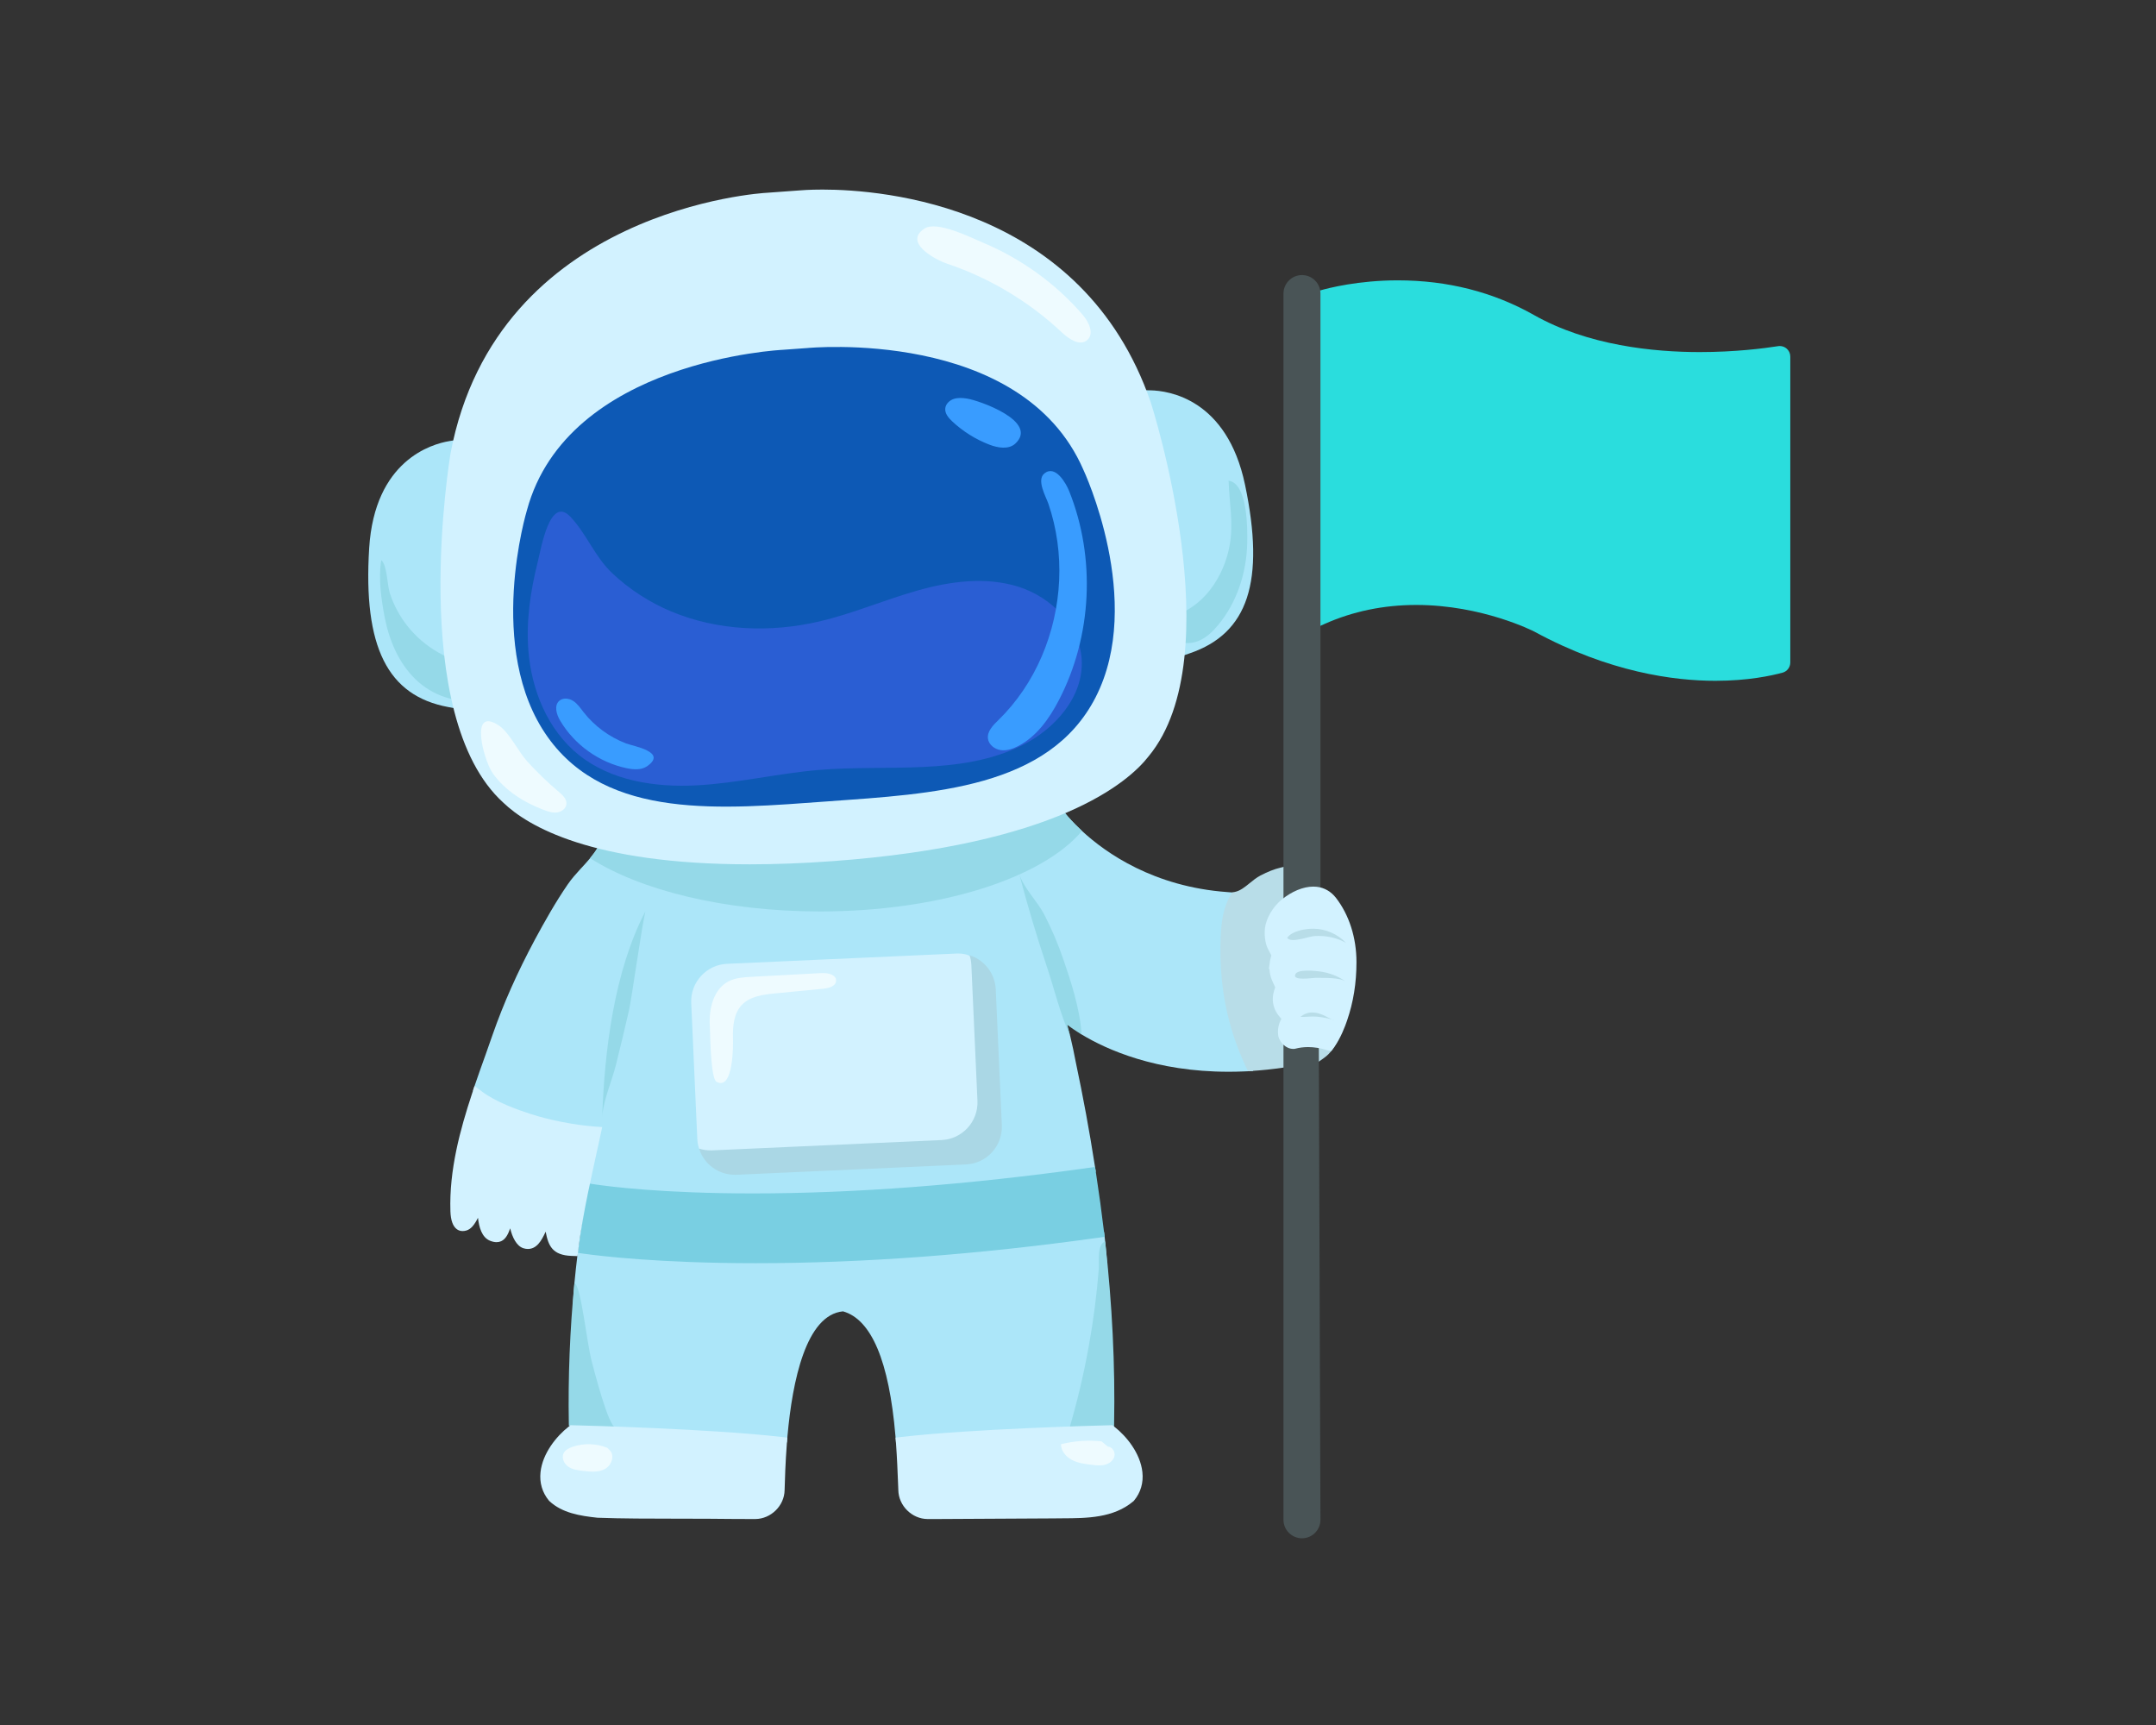 <?xml version="1.0" encoding="UTF-8" standalone="no" ?>
<!DOCTYPE svg PUBLIC "-//W3C//DTD SVG 1.1//EN" "http://www.w3.org/Graphics/SVG/1.1/DTD/svg11.dtd">
<svg xmlns="http://www.w3.org/2000/svg" xmlns:xlink="http://www.w3.org/1999/xlink" version="1.1" width="1280" height="1024" viewBox="0 0 1280 1024" xml:space="preserve">
<rect x="0" y="0" width="1280" height="1024" fill="#333333" stroke="none"/>
<desc>Created with Fabric.js 5.3.0</desc>
<defs>
</defs>
<g transform="matrix(1 0 0 1 640 512)" id="background-logo"  >
<rect style="stroke: none; stroke-width: 0; stroke-dasharray: none; stroke-linecap: butt; stroke-dashoffset: 0; stroke-linejoin: miter; stroke-miterlimit: 4; fill: rgb(255,255,255); fill-opacity: 0; fill-rule: nonzero; opacity: 1;"  paint-order="stroke"  x="-640" y="-512" rx="0" ry="0" width="1280" height="1024" />
</g>
<g transform="matrix(3.377 0 0 3.377 640.757 512.848)" id="shape-8bc52a44-8381-480c-9e35-f58787a09ac8"  >
<g style=""  paint-order="stroke"   >
		<g transform="matrix(1 0 0 1 -41.497 83.201)" id="path-12"  >
<path style="stroke: none; stroke-width: 1; stroke-dasharray: none; stroke-linecap: butt; stroke-dashoffset: 0; stroke-linejoin: miter; stroke-miterlimit: 4; fill: rgb(172,230,249); fill-rule: nonzero; opacity: 1;"  paint-order="stroke"  transform=" translate(-83.503, -201.742)" d="M 129.411 217.202 L 131.095 218.055 L 130.008 218.084 C 129.223 218.098 127.779 218.141 125.878 218.198 C 118.289 218.455 103.442 219.041 93.938 220.113 L 92.781 220.242 L 92.723 219.584 L 92.68 219.07 C 91.566 205.965 88.465 198.605 83.463 197.19 C 76.96 197.819 74.573 209.409 73.702 219.07 L 73.601 220.242 L 73.402 220.213 L 72.444 220.113 C 60.554 218.77 40.318 218.184 36.374 218.084 L 37.888 218.124 L 36.831 217.79 L 36.461 217.376 C 36.318 209.187 35.445 200.463 36.245 192.202 C 36.402 190.53 36.588 188.872 36.788 187.215 L 36.931 186.058 L 38.089 186.215 C 40.861 186.6 51.236 187.873 68.143 187.873 C 86.807 187.873 107.028 186.372 128.207 183.4 L 129.365 183.243 L 129.494 184.4 C 129.508 184.571 129.537 184.743 129.551 184.915 C 130.794 195.99 129.612 207.012 129.411 217.202 L 129.411 217.202 z" stroke-linecap="round" />
</g>
		<g transform="matrix(1 0 0 1 -117.074 -50.925)" id="path-12"  >
<path style="stroke: none; stroke-width: 1; stroke-dasharray: none; stroke-linecap: butt; stroke-dashoffset: 0; stroke-linejoin: miter; stroke-miterlimit: 4; fill: rgb(172,230,249); fill-rule: nonzero; opacity: 1;"  paint-order="stroke"  transform=" translate(-7.926, -67.617)" d="M 14.067 90.966 C 3.378 88.984 -0.911 80.376 0.159 63.057 C 1.116 47.591 11.155 44.732 14.209 44.224 L 15.853 43.951 L 15.517 45.583 L 15.417 46.022 C 15.382 46.172 15.346 46.32 15.316 46.476 C 15.147 47.448 11.15 70.907 15.39 89.589 L 15.774 91.282 L 14.067 90.966 L 14.067 90.966 z" stroke-linecap="round" />
</g>
		<g transform="matrix(1 0 0 1 20.719 -59.87)" id="path-12"  >
<path style="stroke: none; stroke-width: 1; stroke-dasharray: none; stroke-linecap: butt; stroke-dashoffset: 0; stroke-linejoin: miter; stroke-miterlimit: 4; fill: rgb(172,230,249); fill-rule: nonzero; opacity: 1;"  paint-order="stroke"  transform=" translate(-145.719, -58.671)" d="M 142.892 80.354 C 144.396 61.279 137.06 38.607 136.747 37.651 C 136.702 37.521 136.429 36.823 136.429 36.823 L 135.861 35.257 L 137.527 35.29 C 140.622 35.352 150.967 36.732 154.144 51.902 C 157.701 68.888 154.696 78.025 144.4 81.526 L 142.756 82.085 C 142.756 82.085 142.892 80.354 142.892 80.354 z" stroke-linecap="round" />
</g>
		<g transform="matrix(1 0 0 1 -38.007 24.593)" id="path-12"  >
<path style="stroke: none; stroke-width: 1; stroke-dasharray: none; stroke-linecap: butt; stroke-dashoffset: 0; stroke-linejoin: miter; stroke-miterlimit: 4; fill: rgb(172,230,249); fill-rule: nonzero; opacity: 1;"  paint-order="stroke"  transform=" translate(-86.993, -143.135)" d="M 154.874 153.403 C 151.702 146.471 150.358 139.197 150.73 131.166 C 150.816 129.265 151.045 127.05 151.974 125.135 L 152.717 123.62 L 151.03 123.491 C 138.14 122.562 129.708 116.66 125.478 112.745 C 123.935 111.316 122.934 110.158 122.491 109.601 L 121.963 108.943 L 121.176 109.257 C 111.073 113.302 97.353 116.046 81.49 117.203 C 76.646 117.561 71.901 117.732 67.385 117.732 C 57.496 117.732 48.807 116.875 41.561 115.174 L 40.761 114.988 L 40.318 115.703 C 39.946 116.332 39.489 116.946 39.003 117.532 C 38.531 118.104 38.017 118.661 37.531 119.19 L 37.417 119.304 C 36.559 120.248 35.745 121.148 35.073 122.134 C 32.929 125.25 31.028 128.636 29.299 131.838 C 26.184 137.654 23.769 143.099 21.882 148.5 L 20.667 151.959 C 19.996 153.832 19.31 155.732 18.667 157.633 L 18.41 158.39 L 19.024 158.891 C 21.597 160.977 25.569 162.434 28.328 163.335 C 31.743 164.435 36.417 165.336 39.975 165.578 L 40.375 165.607 C 39.775 168.494 39.232 171.423 38.717 174.382 L 38.517 175.54 L 39.675 175.711 C 42.204 176.082 51.694 177.326 67.556 177.326 C 85.521 177.326 105.442 175.796 126.75 172.81 L 127.907 172.653 L 127.722 171.509 C 126.793 165.521 125.664 159.419 124.392 153.417 C 124.106 151.859 123.763 150.316 123.406 148.801 C 123.235 148.143 121.748 143.771 121.577 143.141 C 122.148 143.556 124.32 147.858 125.406 148.515 C 129.823 151.188 138.468 155.074 151.216 155.074 C 152.088 155.074 152.974 155.06 153.874 155.018 L 155.575 154.946 L 154.874 153.402 L 154.874 153.403 z M 109.015 168.651 C 107.986 169.78 106.571 170.452 105.028 170.509 L 64.755 172.324 L 64.441 172.324 C 61.354 172.324 58.839 169.909 58.71 166.822 L 57.638 142.956 C 57.567 141.427 58.096 139.955 59.139 138.826 C 60.183 137.682 61.597 137.025 63.127 136.954 L 103.455 135.153 L 103.713 135.153 C 106.8 135.153 109.315 137.554 109.458 140.64 L 110.53 164.507 C 110.601 166.05 110.058 167.523 109.015 168.651 z" stroke-linecap="round" />
</g>
		<g transform="matrix(1 0 0 1 -85.641 86.366)" id="path-11"  >
<path style="stroke: none; stroke-width: 1; stroke-dasharray: none; stroke-linecap: butt; stroke-dashoffset: 0; stroke-linejoin: miter; stroke-miterlimit: 4; fill: rgb(149,217,232); fill-rule: nonzero; opacity: 1;"  paint-order="stroke"  transform=" translate(-39.359, -204.907)" d="M 43.491 217.612 C 40.747 217.512 38.017 217.412 35.273 217.298 L 35.259 216.955 C 35.116 208.766 35.445 200.463 36.245 192.202 C 37.431 192.717 38.374 202.578 39.318 206.108 C 39.675 207.437 42.247 217.569 43.491 217.612 L 43.491 217.612 z" stroke-linecap="round" />
</g>
		<g transform="matrix(1 0 0 1 2.149 83.015)" id="path-11"  >
<path style="stroke: none; stroke-width: 1; stroke-dasharray: none; stroke-linecap: butt; stroke-dashoffset: 0; stroke-linejoin: miter; stroke-miterlimit: 4; fill: rgb(149,217,232); fill-rule: nonzero; opacity: 1;"  paint-order="stroke"  transform=" translate(-127.149, -201.556)" d="M 131.123 216.955 L 131.095 218.055 L 130.008 218.084 C 129.223 218.098 127.779 218.141 125.878 218.198 C 124.949 218.012 124.02 217.941 123.134 218.169 C 124.607 213.239 125.792 208.237 126.693 203.178 C 127.507 198.705 128.079 194.189 128.436 189.659 C 128.522 188.515 128.079 185.386 129.551 184.915 C 130.794 195.99 131.323 206.766 131.123 216.955 z" stroke-linecap="round" />
</g>
		<g transform="matrix(1 0 0 1 22.543 -53.095)" id="path-11"  >
<path style="stroke: none; stroke-width: 1; stroke-dasharray: none; stroke-linecap: butt; stroke-dashoffset: 0; stroke-linejoin: miter; stroke-miterlimit: 4; fill: rgb(149,217,232); fill-rule: nonzero; opacity: 1;"  paint-order="stroke"  transform=" translate(-147.543, -65.446)" d="M 151.452 62.449 C 150.462 68.128 146.671 73.72 141.057 75.034 C 140.13 76.188 140.544 78.061 141.716 78.967 C 142.887 79.872 144.568 79.904 145.941 79.351 C 147.314 78.797 148.424 77.739 149.372 76.602 C 152.696 72.616 154.4 67.405 154.521 62.216 C 154.58 59.696 154.641 51.651 151.25 51.175 C 151.369 54.979 152.124 58.597 151.452 62.449 z" stroke-linecap="round" />
</g>
		<g transform="matrix(1 0 0 1 -114.204 -41.061)" id="path-11"  >
<path style="stroke: none; stroke-width: 1; stroke-dasharray: none; stroke-linecap: butt; stroke-dashoffset: 0; stroke-linejoin: miter; stroke-miterlimit: 4; fill: rgb(149,217,232); fill-rule: nonzero; opacity: 1;"  paint-order="stroke"  transform=" translate(-10.796, -77.48)" d="M 2.911 75.297 C 3.699 79.303 5.374 83.243 8.308 86.083 C 11.242 88.923 15.563 90.504 19.526 89.52 C 19.367 87.579 19.207 85.637 19.048 83.695 C 14.315 83.028 9.873 80.484 6.902 76.74 C 5.546 75.031 4.506 73.083 3.813 71.016 C 3.305 69.499 3.343 66.008 2.287 65.147 C 1.747 68.295 2.293 72.157 2.911 75.297 z" stroke-linecap="round" />
</g>
		<g transform="matrix(1 0 0 1 -5.089 15.955)" id="path-11"  >
<path style="stroke: none; stroke-width: 1; stroke-dasharray: none; stroke-linecap: butt; stroke-dashoffset: 0; stroke-linejoin: miter; stroke-miterlimit: 4; fill: rgb(149,217,232); fill-rule: nonzero; opacity: 1;"  paint-order="stroke"  transform=" translate(-119.911, -134.496)" d="M 122.905 146.843 C 123.077 147.486 123.235 148.143 123.406 148.801 C 121.634 144.928 120.534 140.241 119.275 136.525 C 117.475 131.137 115.846 125.692 114.417 120.191 C 115.003 122.477 117.675 125.192 118.804 127.365 C 120.133 129.922 121.262 132.566 122.191 135.296 C 123.478 139.026 125.149 144.071 125.406 148.515 C 124.32 147.858 123.478 147.272 122.905 146.843 z" stroke-linecap="round" />
</g>
		<g transform="matrix(1 0 0 1 -80.08 26.507)" id="path-11"  >
<path style="stroke: none; stroke-width: 1; stroke-dasharray: none; stroke-linecap: butt; stroke-dashoffset: 0; stroke-linejoin: miter; stroke-miterlimit: 4; fill: rgb(149,217,232); fill-rule: nonzero; opacity: 1;"  paint-order="stroke"  transform=" translate(-44.92, -145.049)" d="M 41.129 163.198 C 41.222 160.28 42.812 156.794 43.523 153.944 C 44.313 150.774 45.075 147.598 45.808 144.415 C 46.335 142.128 47.857 130.886 48.712 126.899 C 43.216 137.412 41.504 151.51 41.129 163.198 z" stroke-linecap="round" />
</g>
		<g transform="matrix(1 0 0 1 -42.759 -0.623)" id="path-11"  >
<path style="stroke: none; stroke-width: 1; stroke-dasharray: none; stroke-linecap: butt; stroke-dashoffset: 0; stroke-linejoin: miter; stroke-miterlimit: 4; fill: rgb(149,217,232); fill-rule: nonzero; opacity: 1;"  paint-order="stroke"  transform=" translate(-82.241, -117.918)" d="M 125.478 112.745 C 118.518 121.02 100.526 126.893 79.418 126.893 C 62.669 126.893 47.878 123.191 39.003 117.532 C 39.489 116.947 39.946 116.332 40.318 115.703 L 40.761 114.988 L 41.561 115.174 C 48.807 116.875 57.496 117.732 67.385 117.732 C 71.901 117.732 76.646 117.561 81.49 117.203 C 97.353 116.046 111.073 113.302 121.176 109.257 L 121.963 108.943 L 122.491 109.601 C 122.934 110.158 123.935 111.316 125.478 112.745 z" stroke-linecap="round" />
</g>
		<g transform="matrix(1 0 0 1 83.272 -67.387)" id="path-10"  >
<path style="stroke: none; stroke-width: 1; stroke-dasharray: none; stroke-linecap: butt; stroke-dashoffset: 0; stroke-linejoin: miter; stroke-miterlimit: 4; fill: rgb(42,221,221); fill-rule: nonzero; opacity: 1;"  paint-order="stroke"  transform=" translate(-208.272, -51.154)" d="M 236.821 86.351 C 229.562 86.351 218.147 84.85 204.994 77.698 C 204.92 77.66 195.892 73.017 184.243 73.017 C 178.52 73.017 173.106 74.136 168.152 76.344 L 166.543 77.061 L 166.543 17.961 L 167.371 17.723 C 168.816 17.309 174.066 15.957 181.003 15.957 C 189.735 15.957 197.784 18.006 204.927 22.047 C 214.449 27.435 226.034 28.566 234.075 28.566 C 240.306 28.566 245.388 27.914 247.862 27.525 L 247.95 27.512 L 248.154 27.502 C 248.593 27.502 249.019 27.661 249.355 27.947 C 249.764 28.298 250 28.809 250 29.351 L 250 83.136 C 250 83.964 249.447 84.696 248.655 84.915 C 246.695 85.451 242.554 86.351 236.822 86.351 L 236.821 86.351 L 236.821 86.351 z" stroke-linecap="round" />
</g>
		<g transform="matrix(1 0 0 1 -41.858 61.725)" id="path-09"  >
<path style="stroke: none; stroke-width: 1; stroke-dasharray: none; stroke-linecap: butt; stroke-dashoffset: 0; stroke-linejoin: miter; stroke-miterlimit: 4; fill: rgb(121,207,226); fill-rule: nonzero; opacity: 1;"  paint-order="stroke"  transform=" translate(-83.142, -180.266)" d="M 68.106 188.726 C 51.151 188.726 40.737 187.455 37.949 187.066 L 36.831 186.91 L 36.973 185.789 C 37.392 182.484 37.869 179.266 38.39 176.223 L 38.464 175.808 L 38.645 174.692 L 39.762 174.86 C 42.273 175.235 51.699 176.461 67.566 176.461 C 85.478 176.461 105.359 174.948 126.655 171.962 L 127.773 171.806 L 127.944 172.921 C 128.47 176.352 128.934 179.735 129.32 182.976 L 129.453 184.088 L 128.344 184.244 C 107.113 187.218 86.846 188.726 68.106 188.726 L 68.106 188.726 z" stroke-linecap="round" />
</g>
		<g transform="matrix(1 0 0 1 43.398 32.997)" id="path-08"  >
<path style="stroke: none; stroke-width: 1; stroke-dasharray: none; stroke-linecap: butt; stroke-dashoffset: 0; stroke-linejoin: miter; stroke-miterlimit: 4; fill: rgb(184,221,232); fill-rule: nonzero; opacity: 1;"  paint-order="stroke"  transform=" translate(-168.398, -151.539)" d="M 166.248 149.184 L 167.411 149.199 C 167.858 149.206 168.304 149.223 168.753 149.26 L 170.547 149.409 L 169.579 151.078 C 169.098 151.73 168.588 152.249 168.061 152.622 L 166.265 153.893 L 166.248 149.184 L 166.248 149.184 z" stroke-linecap="round" />
</g>
		<g transform="matrix(1 0 0 1 31.197 18.375)" id="path-08"  >
<path style="stroke: none; stroke-width: 1; stroke-dasharray: none; stroke-linecap: butt; stroke-dashoffset: 0; stroke-linejoin: miter; stroke-miterlimit: 4; fill: rgb(184,221,232); fill-rule: nonzero; opacity: 1;"  paint-order="stroke"  transform=" translate(-156.197, -136.916)" d="M 154.328 154.272 C 150.942 147.1 149.485 139.527 149.875 131.121 C 149.981 128.84 150.272 126.208 151.626 123.983 L 151.883 123.56 L 152.368 123.458 C 153.25 123.273 154.043 122.668 154.913 121.954 C 155.529 121.451 156.155 120.938 156.857 120.573 C 158.134 119.908 159.274 119.458 160.344 119.199 L 161.757 118.856 L 161.757 124.989 L 161.107 125.492 C 159.982 126.424 158.679 128.223 158.496 129.956 C 158.354 131.233 158.571 132.936 159.38 133.668 L 159.889 134.129 L 159.721 134.794 C 159.635 135.139 159.589 135.498 159.583 135.863 L 159.578 136.23 L 159.649 136.588 C 159.775 137.233 160.06 137.757 160.519 138.192 L 161.182 138.82 L 160.717 139.605 C 160.143 140.574 159.973 141.569 160.211 142.561 C 160.371 143.161 160.81 143.744 161.322 144.019 L 162.581 144.697 L 161.525 145.912 L 161.509 145.94 C 160.824 146.801 160.622 147.711 160.889 148.72 C 160.966 148.96 161.152 149.248 161.399 149.481 L 161.757 149.82 L 161.757 154.219 L 160.777 154.36 C 158.994 154.618 157.197 154.808 155.437 154.924 L 154.66 154.976 L 154.328 154.272 L 154.328 154.272 z" stroke-linecap="round" />
</g>
		<g transform="matrix(1 0 0 1 39.15 -48.307)" id="path-07"  >
<path style="stroke: none; stroke-width: 1; stroke-dasharray: none; stroke-linecap: butt; stroke-dashoffset: 0; stroke-linejoin: miter; stroke-miterlimit: 4; fill: rgb(73,84,86); fill-rule: nonzero; opacity: 1;"  paint-order="stroke"  transform=" translate(-164.15, -70.234)" d="M 160.899 18.288 C 160.899 16.49 162.361 15.029 164.157 15.029 C 165.021 15.029 165.86 15.381 166.457 15.994 C 167.062 16.6 167.401 17.418 167.401 18.288 L 167.401 123.432 C 167.401 123.432 166.229 123.405 166.227 123.405 C 164.72 123.405 163.441 123.974 162.613 124.452 L 160.899 125.44 L 160.899 18.288 z" stroke-linecap="round" />
</g>
		<g transform="matrix(1 0 0 1 39.15 74.573)" id="path-07"  >
<path style="stroke: none; stroke-width: 1; stroke-dasharray: none; stroke-linecap: butt; stroke-dashoffset: 0; stroke-linejoin: miter; stroke-miterlimit: 4; fill: rgb(73,84,86); fill-rule: nonzero; opacity: 1;"  paint-order="stroke"  transform=" translate(-164.15, -193.115)" d="M 164.157 237.083 C 162.361 237.083 160.899 235.621 160.899 233.824 L 160.899 149.7 L 162.228 149.918 C 162.29 149.928 162.354 149.934 162.418 149.934 C 162.51 149.934 162.594 149.922 162.676 149.897 C 163.586 149.566 164.65 149.347 165.874 149.247 L 167.106 149.147 L 167.401 233.82 C 167.401 235.621 165.945 237.083 164.157 237.083 z" stroke-linecap="round" />
</g>
		<g transform="matrix(1 0 0 1 40.666 18.439)" id="path-06"  >
<path style="stroke: none; stroke-width: 1; stroke-dasharray: none; stroke-linecap: butt; stroke-dashoffset: 0; stroke-linejoin: miter; stroke-miterlimit: 4; fill: rgb(210,242,255); fill-rule: nonzero; opacity: 1;"  paint-order="stroke"  transform=" translate(-165.666, -136.98)" d="M 168.484 151.255 C 167.419 150.916 166.294 150.736 165.23 150.736 C 164.447 150.736 163.693 150.831 162.99 151.018 L 162.883 151.046 L 162.626 151.058 C 161.331 151.058 160.314 149.953 160.014 148.912 C 159.793 147.715 160.029 146.672 160.532 145.768 L 160.243 145.437 C 159.213 144.261 158.823 142.849 159.115 141.354 C 159.188 140.982 159.302 140.613 159.451 140.249 L 158.934 139.11 C 158.63 138.44 158.463 137.728 158.432 136.983 L 158.334 136.983 L 158.554 135.412 L 158.562 135.403 C 158.615 135.138 158.683 134.874 158.765 134.61 L 158.18 133.495 C 157.607 132.402 157.533 130.855 157.643 129.863 C 157.824 128.15 158.999 126.124 160.566 124.827 C 162.348 123.363 164.382 122.526 166.149 122.526 C 166.354 122.526 166.554 122.537 166.749 122.559 C 168.088 122.709 169.261 123.387 170.14 124.519 C 172.457 127.522 173.732 131.528 173.732 135.802 C 173.732 139.475 173.191 142.836 172.078 146.078 C 171.735 147.094 170.991 149.052 169.877 150.676 L 169.29 151.434 L 168.484 151.255 L 168.484 151.255 z" stroke-linecap="round" />
</g>
		<g transform="matrix(1 0 0 1 -97.224 53.987)" id="path-06"  >
<path style="stroke: none; stroke-width: 1; stroke-dasharray: none; stroke-linecap: butt; stroke-dashoffset: 0; stroke-linejoin: miter; stroke-miterlimit: 4; fill: rgb(210,242,255); fill-rule: nonzero; opacity: 1;"  paint-order="stroke"  transform=" translate(-27.776, -172.528)" d="M 35.741 187.444 C 32.389 187.321 31.661 185.695 31.187 183.183 C 30.441 184.83 29.597 186.224 28.057 186.224 C 27.801 186.224 27.537 186.182 27.273 186.097 C 26.049 185.706 25.308 184.118 24.953 182.601 C 24.606 183.553 24.205 184.476 23.365 184.859 C 23.121 184.971 22.848 185.028 22.556 185.028 C 22.212 185.028 21.847 184.951 21.44 184.792 C 19.959 184.215 19.472 182.379 19.289 180.746 C 18.677 181.971 18.05 182.757 17.232 182.985 C 17.009 183.047 16.795 183.078 16.595 183.078 C 16.214 183.078 15.872 182.969 15.577 182.756 C 14.875 182.239 14.495 181.178 14.443 179.599 C 14.202 172.303 16.201 165.136 18.189 159.088 L 18.686 157.575 L 19.96 158.53 C 22.456 160.4 26.088 161.701 28.603 162.518 C 31.88 163.581 36.387 164.459 39.816 164.702 L 41.129 164.796 L 40.853 166.083 C 39.403 172.836 37.74 179.685 36.918 186.439 L 36.791 187.482 L 35.741 187.444 L 35.741 187.444 z" stroke-linecap="round" />
</g>
		<g transform="matrix(1 0 0 1 -73.043 106.909)" id="path-06"  >
<path style="stroke: none; stroke-width: 1; stroke-dasharray: none; stroke-linecap: butt; stroke-dashoffset: 0; stroke-linejoin: miter; stroke-miterlimit: 4; fill: rgb(210,242,255); fill-rule: nonzero; opacity: 1;"  paint-order="stroke"  transform=" translate(-51.957, -225.45)" d="M 66.803 233.696 C 65.706 233.695 64.341 233.694 63.65 233.682 C 61.139 233.645 58.118 233.642 54.981 233.639 C 49.756 233.633 44.354 233.628 40.286 233.469 C 37.217 233.138 34.11 232.645 31.857 230.557 L 31.802 230.506 L 31.754 230.447 C 30.593 229.044 30.085 227.322 30.284 225.466 C 30.639 222.147 33.073 219.152 35.231 217.456 L 35.555 217.202 L 35.966 217.212 C 38.396 217.272 60.064 217.84 72.577 219.26 L 73.672 219.385 L 73.588 220.484 C 73.331 223.829 73.247 226.819 73.196 228.606 C 73.163 231.342 70.802 233.682 68.042 233.698 L 68.036 233.698 C 68.036 233.698 66.803 233.696 66.803 233.696 z" stroke-linecap="round" />
</g>
		<g transform="matrix(1 0 0 1 -46.732 -59.236)" id="path-06"  >
<path style="stroke: none; stroke-width: 1; stroke-dasharray: none; stroke-linecap: butt; stroke-dashoffset: 0; stroke-linejoin: miter; stroke-miterlimit: 4; fill: rgb(210,242,255); fill-rule: nonzero; opacity: 1;"  paint-order="stroke"  transform=" translate(-78.268, -59.305)" d="M 67.077 118.61 C 39.2 118.61 27.979 111.836 23.772 107.798 C 6.763 92.409 14.393 46.783 14.472 46.324 C 22.649 3.256 69.564 0.589 70.037 0.567 L 76.037 0.132 C 76.034 0.132 77.46 0 79.882 0 C 90.387 0 125.593 2.695 137.56 37.378 C 137.71 37.839 151.851 81.885 137.193 99.621 C 133.636 104.192 121.051 115.195 81.551 118.057 C 76.491 118.424 71.622 118.61 67.08 118.61 L 67.077 118.61 L 67.077 118.61 z" stroke-linecap="round" />
</g>
		<g transform="matrix(1 0 0 1 -41.755 34.234)" id="path-06"  >
<path style="stroke: none; stroke-width: 1; stroke-dasharray: none; stroke-linecap: butt; stroke-dashoffset: 0; stroke-linejoin: miter; stroke-miterlimit: 4; fill: rgb(210,242,255); fill-rule: nonzero; opacity: 1;"  paint-order="stroke"  transform=" translate(-83.245, -152.776)" d="M 63.955 171.264 C 60.42 171.264 58.007 170.413 57.847 166.873 L 56.778 142.999 C 56.699 141.235 57.312 139.546 58.503 138.243 C 59.694 136.94 61.321 136.179 63.084 136.1 L 103.413 134.294 C 103.509 134.289 103.611 134.287 103.712 134.287 C 107.254 134.287 108.115 137.08 108.273 140.62 L 109.704 164.504 C 109.867 168.145 108.612 169.624 104.971 169.788 L 66.227 171.109 C 66.125 171.113 63.909 170.668 63.806 170.668 C 63.805 170.668 63.955 171.264 63.955 171.264 z" stroke-linecap="round" />
</g>
		<g transform="matrix(1 0 0 1 -40.226 35.348)" id="path-06"  >
<path style="stroke: none; stroke-width: 1; stroke-dasharray: none; stroke-linecap: butt; stroke-dashoffset: 0; stroke-linejoin: miter; stroke-miterlimit: 4; fill: rgb(170,215,229); fill-rule: nonzero; opacity: 1;"  paint-order="stroke"  transform=" translate(-84.774, -153.889)" d="M 111.387 164.478 C 111.544 168.123 108.715 171.209 105.07 171.366 L 64.741 173.182 L 64.441 173.182 C 61.483 173.182 58.996 171.252 58.153 168.58 C 58.782 168.78 59.453 168.894 60.154 168.894 L 60.454 168.894 L 100.783 167.079 C 104.428 166.922 107.257 163.835 107.1 160.191 L 106.028 136.311 C 106 135.71 105.899 135.139 105.714 134.596 C 108.286 135.396 110.187 137.754 110.316 140.598 L 111.387 164.478 z" stroke-linecap="round" />
</g>
		<g transform="matrix(1 0 0 1 -10.576 106.911)" id="path-06"  >
<path style="stroke: none; stroke-width: 1; stroke-dasharray: none; stroke-linecap: butt; stroke-dashoffset: 0; stroke-linejoin: miter; stroke-miterlimit: 4; fill: rgb(210,242,255); fill-rule: nonzero; opacity: 1;"  paint-order="stroke"  transform=" translate(-114.424, -225.452)" d="M 98.334 233.698 C 95.59 233.689 93.225 231.352 93.188 228.595 L 93.136 227.3 C 93.062 225.397 92.969 223.029 92.785 220.48 L 92.705 219.386 L 93.796 219.262 C 106.329 217.837 127.988 217.272 130.417 217.212 L 130.826 217.202 L 131.149 217.453 C 133.303 219.136 135.734 222.122 136.098 225.459 C 136.301 227.317 135.797 229.039 134.64 230.439 L 134.576 230.517 L 134.498 230.583 C 131.018 233.532 126.296 233.552 122.13 233.571 C 121.513 233.573 120.903 233.576 120.305 233.588 C 118.544 233.6 99.626 233.703 99.063 233.703 L 98.334 233.698 L 98.334 233.698 z" stroke-linecap="round" />
</g>
		<g transform="matrix(1 0 0 1 -46.641 -50.474)" id="path-05"  >
<path style="stroke: none; stroke-width: 1; stroke-dasharray: none; stroke-linecap: butt; stroke-dashoffset: 0; stroke-linejoin: miter; stroke-miterlimit: 4; fill: rgb(13,89,181); fill-rule: nonzero; opacity: 1;"  paint-order="stroke"  transform=" translate(-78.359, -68.068)" d="M 125.731 49.275 C 114.843 24.145 77.156 27.858 77.156 27.858 L 75.017 28.013 C 73.948 28.091 72.878 28.168 72.878 28.168 C 72.878 28.168 35.05 29.926 27.897 56.363 C 27.897 56.363 20.501 80.743 31.56 96.254 C 41.989 110.882 62.205 108.891 80.779 107.546 C 99.354 106.201 119.644 105.256 127.857 89.278 C 136.565 72.335 125.731 49.275 125.731 49.275 z" stroke-linecap="round" />
</g>
		<g transform="matrix(1 0 0 1 -48.258 -37.834)" id="path-04"  >
<path style="stroke: none; stroke-width: 1; stroke-dasharray: none; stroke-linecap: butt; stroke-dashoffset: 0; stroke-linejoin: miter; stroke-miterlimit: 4; fill: rgb(42,94,211); fill-rule: nonzero; opacity: 1;"  paint-order="stroke"  transform=" translate(-76.742, -80.708)" d="M 53.297 74.175 C 61.439 77.571 70.685 77.925 79.276 75.921 C 85.144 74.553 90.715 72.137 96.512 70.494 C 102.31 68.852 108.572 68.006 114.317 69.821 C 120.063 71.637 125.106 76.654 125.429 82.671 C 125.777 89.166 120.69 94.872 114.853 97.742 C 104.048 103.056 91.276 101.023 79.276 102.017 C 72.027 102.617 64.897 104.363 57.633 104.734 C 50.368 105.105 42.653 103.92 36.986 99.361 C 31.527 94.971 28.673 87.927 28.143 80.941 C 27.747 75.737 28.526 70.527 29.788 65.486 C 30.404 63.028 31.922 53.746 35.521 57.501 C 38.365 60.468 39.806 64.541 42.937 67.479 C 45.95 70.308 49.483 72.584 53.297 74.175 L 53.297 74.175 z" stroke-linecap="round" />
</g>
		<g transform="matrix(1 0 0 1 -83.394 -22.848)" id="path-03"  >
<path style="stroke: none; stroke-width: 1; stroke-dasharray: none; stroke-linecap: butt; stroke-dashoffset: 0; stroke-linejoin: miter; stroke-miterlimit: 4; fill: rgb(57,156,255); fill-rule: nonzero; opacity: 1;"  paint-order="stroke"  transform=" translate(-41.606, -95.694)" d="M 49.043 101.354 C 48.026 102.067 46.658 101.972 45.443 101.719 C 40.608 100.716 36.25 97.602 33.735 93.353 C 33.09 92.263 32.63 90.697 33.586 89.864 C 34.249 89.285 35.308 89.417 36.044 89.899 C 36.781 90.381 37.286 91.135 37.827 91.831 C 39.755 94.311 42.385 96.231 45.314 97.358 C 46.606 97.856 52.643 98.83 49.043 101.354 L 49.043 101.354 z" stroke-linecap="round" />
</g>
		<g transform="matrix(1 0 0 1 -16.922 -77.541)" id="path-03"  >
<path style="stroke: none; stroke-width: 1; stroke-dasharray: none; stroke-linecap: butt; stroke-dashoffset: 0; stroke-linejoin: miter; stroke-miterlimit: 4; fill: rgb(57,156,255); fill-rule: nonzero; opacity: 1;"  paint-order="stroke"  transform=" translate(-108.078, -41)" d="M 101.439 38.471 C 101.513 37.689 102.175 37.057 102.92 36.806 C 103.665 36.555 104.477 36.616 105.254 36.736 C 107.403 37.068 117.874 40.742 113.788 44.624 C 112.613 45.742 110.704 45.418 109.19 44.836 C 106.778 43.911 104.548 42.514 102.663 40.748 C 102.011 40.137 101.354 39.361 101.439 38.471 z" stroke-linecap="round" />
</g>
		<g transform="matrix(1 0 0 1 -7.372 -44.517)" id="path-03"  >
<path style="stroke: none; stroke-width: 1; stroke-dasharray: none; stroke-linecap: butt; stroke-dashoffset: 0; stroke-linejoin: miter; stroke-miterlimit: 4; fill: rgb(57,156,255); fill-rule: nonzero; opacity: 1;"  paint-order="stroke"  transform=" translate(-117.628, -74.025)" d="M 121.435 89.716 C 119.746 92.973 117.515 96.138 114.259 97.827 C 113.305 98.322 112.229 98.685 111.165 98.528 C 110.101 98.372 109.078 97.575 108.944 96.508 C 108.785 95.235 109.837 94.175 110.757 93.28 C 117.337 86.883 121.041 77.84 121.461 68.726 C 121.671 64.159 121.051 59.571 119.576 55.243 C 119.154 54.007 117.425 51.059 118.87 49.897 C 120.815 48.332 122.666 51.622 123.219 52.999 C 127.924 64.73 127.256 78.497 121.435 89.716 z" stroke-linecap="round" />
</g>
		<g transform="matrix(1 0 0 1 -13.238 -101.862)" id="path-02"  >
<path style="stroke: none; stroke-width: 1; stroke-dasharray: none; stroke-linecap: butt; stroke-dashoffset: 0; stroke-linejoin: miter; stroke-miterlimit: 4; fill: rgb(238,251,255); fill-rule: nonzero; opacity: 1;"  paint-order="stroke"  transform=" translate(-111.762, -16.679)" d="M 125.569 21.975 C 126.677 23.256 127.678 25.333 126.405 26.449 C 125.123 27.574 123.204 26.298 121.962 25.129 C 116.2 19.708 109.256 15.548 101.758 13.025 C 99.626 12.308 94.011 9.27 97.81 6.841 C 100 5.44 105.952 8.438 108.04 9.315 C 114.743 12.129 120.809 16.475 125.569 21.975 L 125.569 21.975 z" stroke-linecap="round" />
</g>
		<g transform="matrix(1 0 0 1 -97.668 -17.057)" id="path-02"  >
<path style="stroke: none; stroke-width: 1; stroke-dasharray: none; stroke-linecap: butt; stroke-dashoffset: 0; stroke-linejoin: miter; stroke-miterlimit: 4; fill: rgb(238,251,255); fill-rule: nonzero; opacity: 1;"  paint-order="stroke"  transform=" translate(-27.332, -101.484)" d="M 33.488 105.861 C 34.165 106.432 34.922 107.14 34.838 108.021 C 34.763 108.805 33.995 109.38 33.216 109.489 C 32.436 109.598 31.655 109.347 30.918 109.07 C 27.412 107.753 24.081 105.688 21.908 102.637 C 20.274 100.344 17.702 90.7 22.967 94.216 C 24.803 95.443 26.39 98.804 27.94 100.51 C 29.669 102.413 31.523 104.202 33.488 105.86 L 33.488 105.861 z" stroke-linecap="round" />
</g>
		<g transform="matrix(1 0 0 1 -86.448 104.411)" id="path-02"  >
<path style="stroke: none; stroke-width: 1; stroke-dasharray: none; stroke-linecap: butt; stroke-dashoffset: 0; stroke-linejoin: miter; stroke-miterlimit: 4; fill: rgb(238,251,255); fill-rule: nonzero; opacity: 1;"  paint-order="stroke"  transform=" translate(-38.552, -222.952)" d="M 42.045 221.188 C 40.101 220.39 37.865 220.328 35.879 221.017 C 35.252 221.234 34.604 221.568 34.325 222.17 C 33.942 222.997 34.443 224.016 35.201 224.519 C 35.96 225.023 36.903 225.139 37.808 225.242 C 39.1 225.389 40.489 225.518 41.628 224.891 C 42.767 224.264 43.385 222.556 42.47 221.632" stroke-linecap="round" />
</g>
		<g transform="matrix(1 0 0 1 1.497 103.559)" id="path-02"  >
<path style="stroke: none; stroke-width: 1; stroke-dasharray: none; stroke-linecap: butt; stroke-dashoffset: 0; stroke-linejoin: miter; stroke-miterlimit: 4; fill: rgb(238,251,255); fill-rule: nonzero; opacity: 1;"  paint-order="stroke"  transform=" translate(-126.497, -222.1)" d="M 128.909 220.042 C 126.527 219.789 124.102 219.963 121.781 220.554 C 121.794 221.733 122.669 222.766 123.714 223.313 C 124.76 223.86 125.96 224.014 127.131 224.158 C 127.912 224.255 128.715 224.35 129.48 224.165 C 130.246 223.979 130.979 223.449 131.174 222.686 C 131.369 221.923 130.822 220.989 130.035 220.976" stroke-linecap="round" />
</g>
		<g transform="matrix(1 0 0 1 -53.865 28.845)" id="path-02"  >
<path style="stroke: none; stroke-width: 1; stroke-dasharray: none; stroke-linecap: butt; stroke-dashoffset: 0; stroke-linejoin: miter; stroke-miterlimit: 4; fill: rgb(238,251,255); fill-rule: nonzero; opacity: 1;"  paint-order="stroke"  transform=" translate(-71.135, -147.386)" d="M 60.047 146.977 C 59.865 143.999 60.686 140.566 63.332 139.189 C 64.564 138.548 66 138.461 67.387 138.386 C 71.486 138.166 75.584 137.947 79.683 137.727 C 80.779 137.668 82.294 137.992 82.247 139.089 C 82.206 140.029 81.009 140.376 80.072 140.468 C 77.216 140.746 74.36 141.024 71.504 141.302 C 69.402 141.507 67.105 141.804 65.659 143.343 C 64.248 144.845 64.063 147.102 64.121 149.162 C 64.155 150.359 64.223 158.441 61.232 156.845 C 60.158 156.272 60.117 148.113 60.047 146.977 L 60.047 146.977 z" stroke-linecap="round" />
</g>
		<g transform="matrix(1 0 0 1 41.733 12.64)" id="path-01"  >
<path style="stroke: none; stroke-width: 1; stroke-dasharray: none; stroke-linecap: butt; stroke-dashoffset: 0; stroke-linejoin: miter; stroke-miterlimit: 4; fill: rgb(184,221,232); fill-rule: nonzero; opacity: 1;"  paint-order="stroke"  transform=" translate(-166.733, -131.181)" d="M 166.184 129.926 C 168.324 129.947 170.441 130.876 171.905 132.437 C 170.27 131.477 168.326 131.118 166.432 131.21 C 165.32 131.264 162.199 132.555 161.561 131.52 C 162.416 130.307 164.764 129.911 166.184 129.926 z" stroke-linecap="round" />
</g>
		<g transform="matrix(1 0 0 1 42.401 19.729)" id="path-01"  >
<path style="stroke: none; stroke-width: 1; stroke-dasharray: none; stroke-linecap: butt; stroke-dashoffset: 0; stroke-linejoin: miter; stroke-miterlimit: 4; fill: rgb(184,221,232); fill-rule: nonzero; opacity: 1;"  paint-order="stroke"  transform=" translate(-167.401, -138.27)" d="M 171.882 139.245 C 170.792 138.456 167.936 138.597 166.631 138.564 C 166.014 138.549 162.332 139.186 163.001 137.903 C 163.469 137.004 166.507 137.336 167.332 137.449 C 168.963 137.674 170.546 138.278 171.882 139.245 z" stroke-linecap="round" />
</g>
		<g transform="matrix(1 0 0 1 41.869 26.774)" id="path-01"  >
<path style="stroke: none; stroke-width: 1; stroke-dasharray: none; stroke-linecap: butt; stroke-dashoffset: 0; stroke-linejoin: miter; stroke-miterlimit: 4; fill: rgb(184,221,232); fill-rule: nonzero; opacity: 1;"  paint-order="stroke"  transform=" translate(-166.869, -145.315)" d="M 169.858 145.981 C 166.248 145.006 165.666 145.5 163.881 145.423 C 166.374 143.392 168.986 146.009 169.858 145.981 z" stroke-linecap="round" />
</g>
</g>
</g>
</svg>